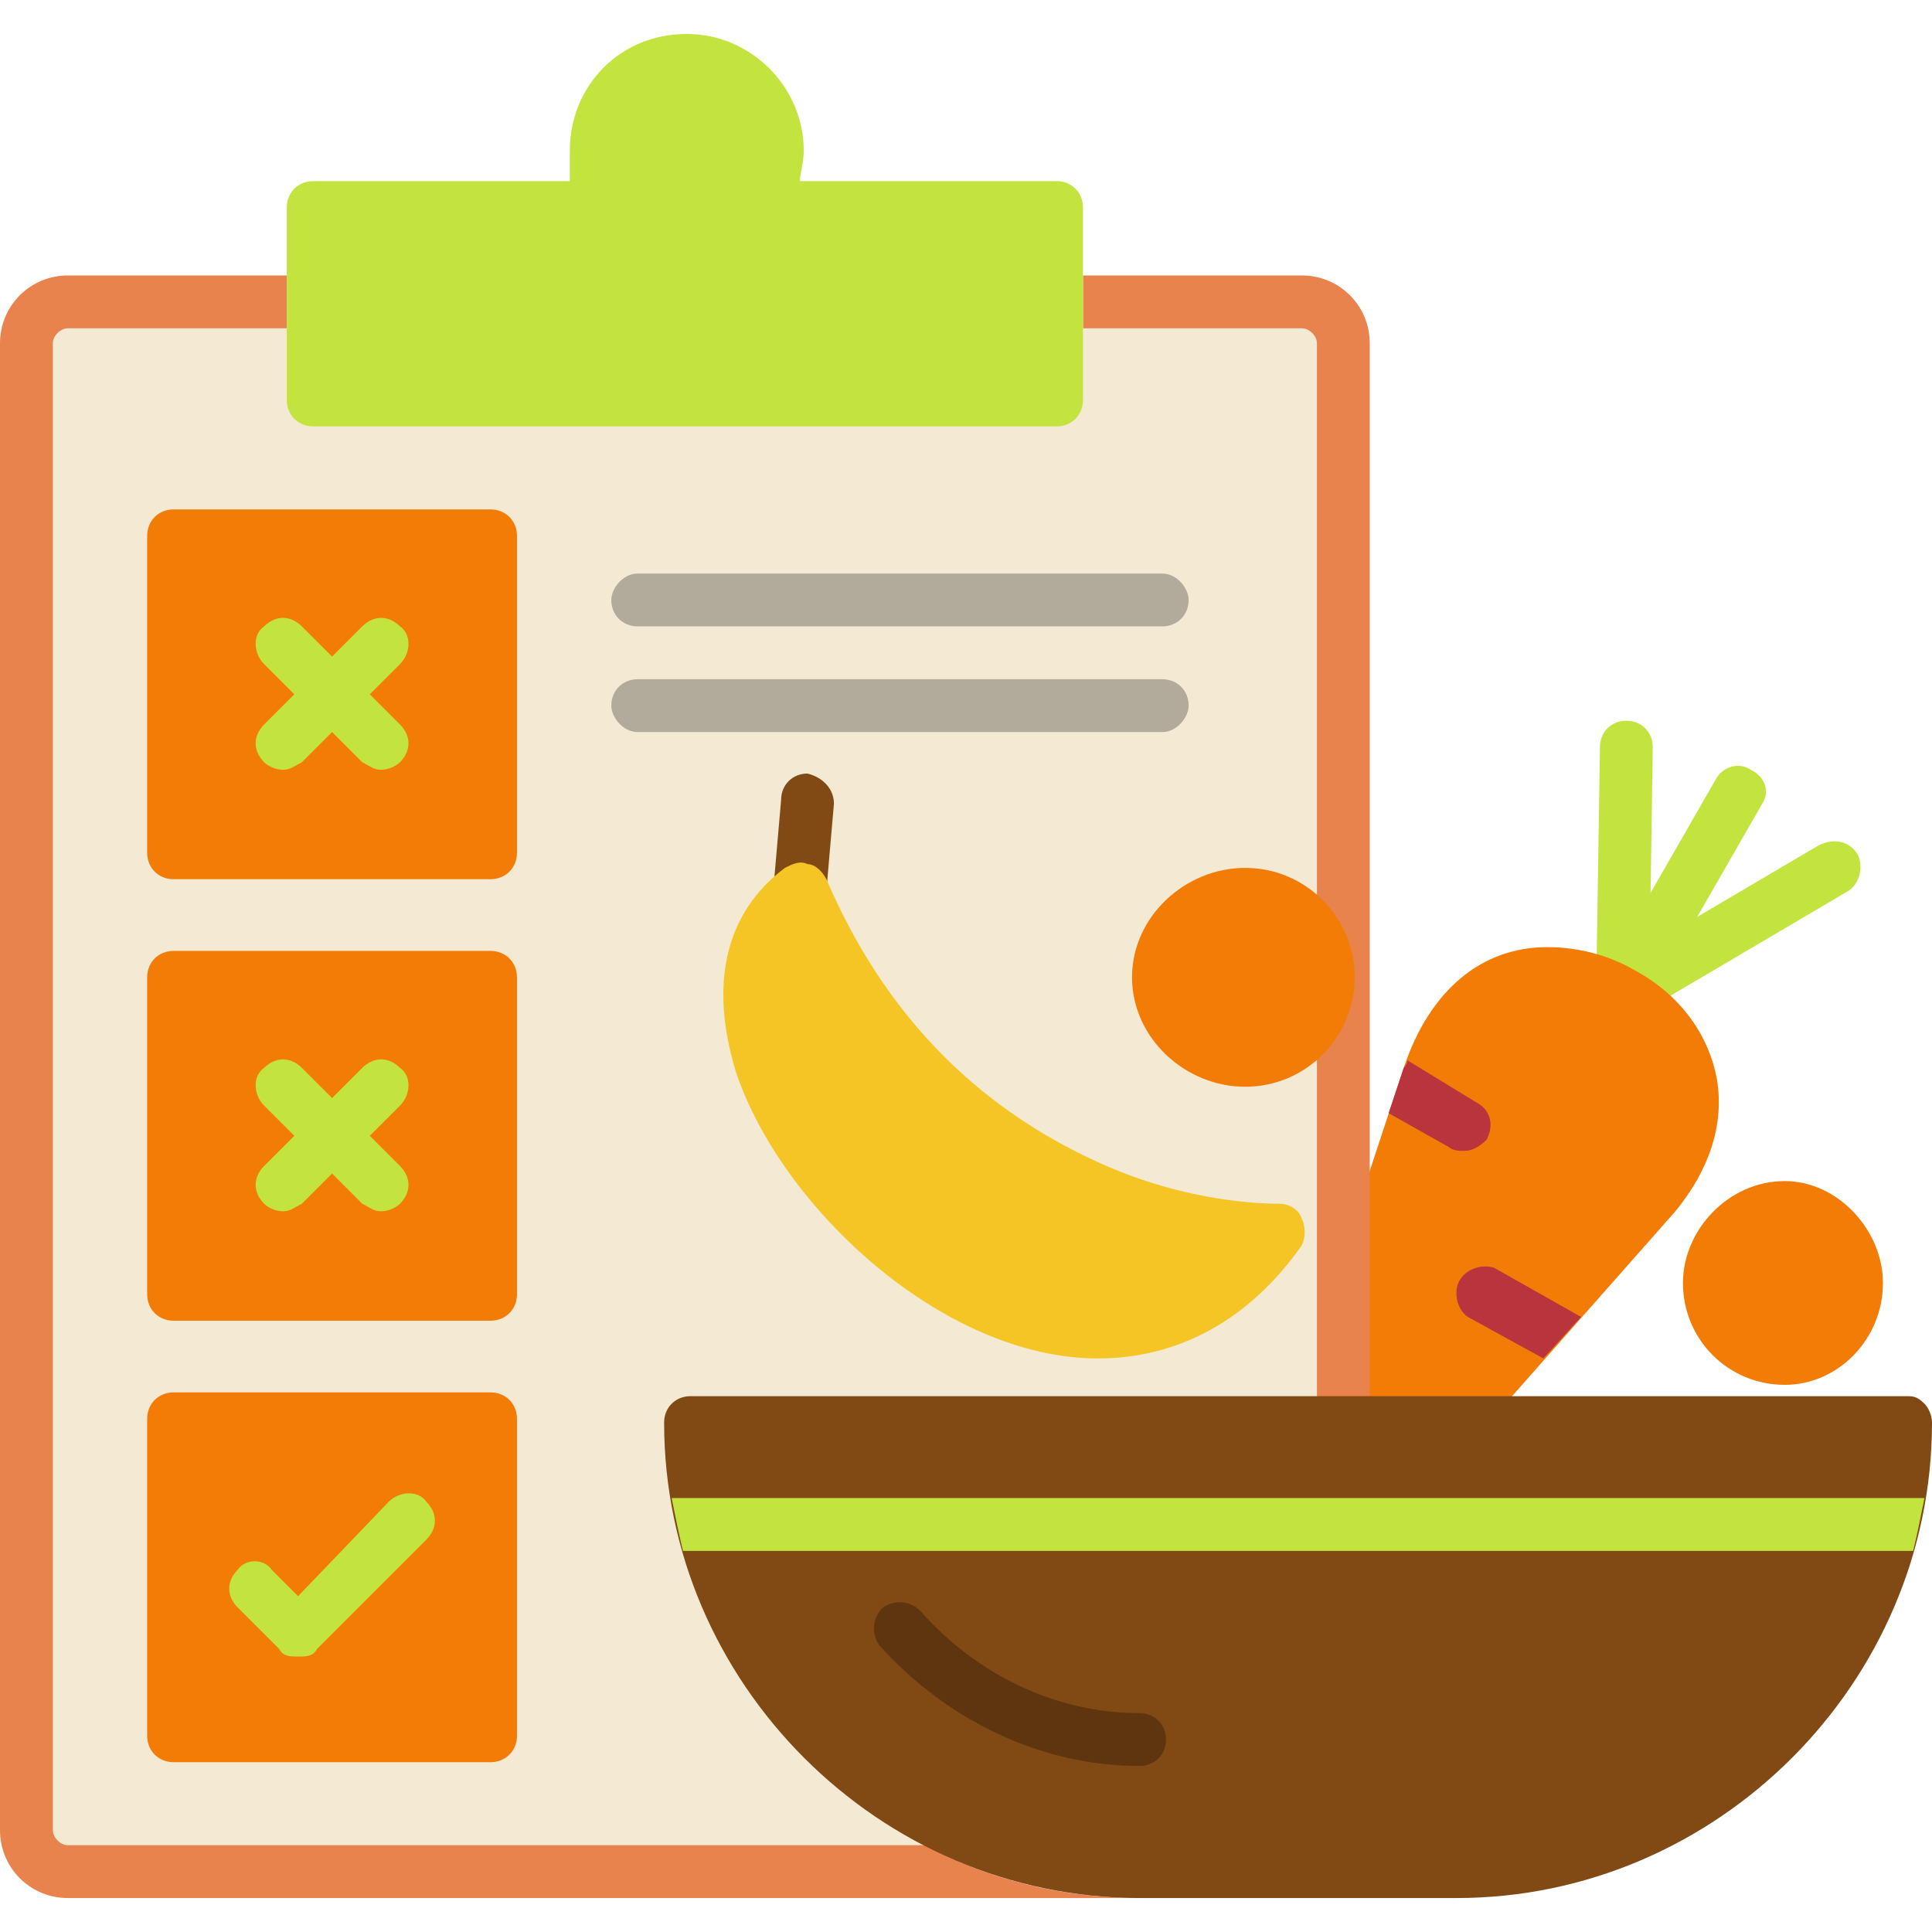 <?xml version="1.0" encoding="UTF-8"?> <svg xmlns="http://www.w3.org/2000/svg" width="512" height="512" viewBox="0 0 512 512" fill="none"><path fill-rule="evenodd" clip-rule="evenodd" d="M430 270H426C423 268 422 263 424 260L455 206C457 203 461 202 464 204C468 206 469 210 467 213L436 267C435 269 432 270 430 270Z" fill="#C3E43F"></path><path fill-rule="evenodd" clip-rule="evenodd" d="M430 270C426 270 423 267 423 263L424 198C424 194 427 191 431 191C435 191 438 194 438 198L437 264C437 267 434 270 430 270Z" fill="#C3E43F"></path><path fill-rule="evenodd" clip-rule="evenodd" d="M430 270C428 270 425 269 424 267C422 264 423 259 426 257L482 224C486 222 490 223 492 226C494 229 493 234 490 236L434 269C432 270 431 270 430 270Z" fill="#C3E43F"></path><path fill-rule="evenodd" clip-rule="evenodd" d="M385 384H348C346 384 344 383 343 381C341 379 341 377 342 374L372 283C379 262 393 251 410 251C418 251 426 253 433 257C446 264 453 275 455 286C457 298 453 310 444 321L391 381C389 383 387 384 385 384Z" fill="#F27C06"></path><path fill-rule="evenodd" clip-rule="evenodd" d="M363 370V91C363 81 355 73 345 73H287V106C287 110 284 113 280 113H83C79 113 76 110 76 106V73H18C8 73 0 81 0 91V485C0 495 8 503 18 503H302C281 503 262 498 245 489C204 468 176 425 176 377C176 373 179 370 183 370H363ZM308 180C312 180 315 183 315 187C315 190 312 194 308 194H169C165 194 162 190 162 187C162 183 165 180 169 180H308ZM137 376V460C137 464 134 467 130 467H46C42 467 39 464 39 460V376C39 372 42 369 46 369H130C134 369 137 372 137 376ZM137 259V343C137 347 134 350 130 350H46C42 350 39 347 39 343V259C39 255 42 252 46 252H130C134 252 137 255 137 259ZM137 142V226C137 230 134 233 130 233H46C42 233 39 230 39 226V142C39 138 42 135 46 135H130C134 135 137 138 137 142ZM315 159C315 163 312 166 308 166H169C165 166 162 163 162 159C162 156 165 152 169 152H308C312 152 315 156 315 159Z" fill="#E8834D"></path><path fill-rule="evenodd" clip-rule="evenodd" d="M90 81C90 84 87 87 83 87H18C16 87 14 89 14 91V485C14 487 16 489 18 489H304C321 399 349 456 349 370V91C349 89 347 87 345 87H280C276 87 273 84 273 81H90Z" fill="#F4E9D3"></path><path fill-rule="evenodd" clip-rule="evenodd" d="M308 166H169C165 166 162 163 162 159C162 156 165 152 169 152H308C312 152 315 156 315 159C315 163 312 166 308 166ZM308 194H169C165 194 162 190 162 187C162 183 165 180 169 180H308C312 180 315 183 315 187C315 190 312 194 308 194Z" fill="#B2AA9A"></path><path fill-rule="evenodd" clip-rule="evenodd" d="M130 233H46C42 233 39 230 39 226V142C39 138 42 135 46 135H130C134 135 137 138 137 142V226C137 230 134 233 130 233ZM130 350H46C42 350 39 347 39 343V259C39 255 42 252 46 252H130C134 252 137 255 137 259V343C137 347 134 350 130 350ZM130 467H46C42 467 39 464 39 460V376C39 372 42 369 46 369H130C134 369 137 372 137 376V460C137 464 134 467 130 467Z" fill="#F27C06"></path><path fill-rule="evenodd" clip-rule="evenodd" d="M75 204C73 204 71 203 70 202C67 199 67 195 70 192L96 166C99 163 103 163 106 166C109 168 109 173 106 176L80 202C78 203 77 204 75 204Z" fill="#C3E43F"></path><path fill-rule="evenodd" clip-rule="evenodd" d="M101 204C99 204 98 203 96 202L70 176C67 173 67 168 70 166C73 163 77 163 80 166L106 192C109 195 109 199 106 202C105 203 103 204 101 204ZM75 321C73 321 71 320 70 319C67 316 67 312 70 309L96 283C99 280 103 280 106 283C109 285 109 290 106 293L80 319C78 320 77 321 75 321Z" fill="#C3E43F"></path><path fill-rule="evenodd" clip-rule="evenodd" d="M101 321C99 321 98 320 96 319L70 293C67 290 67 285 70 283C73 280 77 280 80 283L106 309C109 312 109 316 106 319C105 320 103 321 101 321ZM79 439C77 439 75 439 74 437L63 426C60 423 60 419 63 416C65 413 70 413 72 416L79 423L103 398C106 395 111 395 113 398C116 401 116 405 113 408L84 437C83 439 81 439 79 439ZM280 113H83C79 113 76 110 76 106V55C76 51 79 48 83 48H151V40C151 23 164 9 182 9C199 9 213 23 213 40C213 43 212 46 212 48H280C284 48 287 51 287 55V106C287 110 284 113 280 113Z" fill="#C3E43F"></path><path fill-rule="evenodd" clip-rule="evenodd" d="M190 384C194 442 243 489 302 489H386C445 489 494 442 498 384H190Z" fill="black"></path><path fill-rule="evenodd" clip-rule="evenodd" d="M386 503H302C233 503 176 446 176 377C176 373 179 370 183 370H505C507 370 508 370 510 372C511 373 512 375 512 377C512 446 455 503 386 503Z" fill="#814913"></path><path fill-rule="evenodd" clip-rule="evenodd" d="M301.999 467.999C275.999 467.999 250.999 455.999 232.999 435.999C230.999 432.999 230.999 428.999 233.999 425.999C236.999 423.999 240.999 423.999 243.999 426.999C258.999 443.999 279.999 453.999 301.999 453.999C305.999 453.999 308.999 456.999 308.999 460.999C308.999 464.999 305.999 467.999 301.999 467.999Z" fill="#5E350E"></path><path fill-rule="evenodd" clip-rule="evenodd" d="M181 411C180 407 179 402 178 397H510C509 402 508 407 507 411H181Z" fill="#C3E43F"></path><path fill-rule="evenodd" clip-rule="evenodd" d="M212 242C208 242 205 239 205 235L207 212C207 208 210 205 214 205C218 206 221 209 221 213L219 236C219 240 216 242 212 242Z" fill="#814913"></path><path fill-rule="evenodd" clip-rule="evenodd" d="M368 295L372 283C372 283 373 282 373 281L391 292C395 294 396 298 394 302C392 304 390 305 388 305C387 305 385 305 384 304L368 295ZM419 349L409 360L389 349C386 347 385 342 387 339C389 336 393 335 396 336L419 349Z" fill="#BA343E"></path><path fill-rule="evenodd" clip-rule="evenodd" d="M330 288C314 288 300 275 300 259C300 243 314 230 330 230C346 230 359 243 359 259C359 275 346 288 330 288ZM473 367C458 367 446 355 446 340C446 326 458 313 473 313C487 313 499 326 499 340C499 355 487 367 473 367Z" fill="#F27C06"></path><path fill-rule="evenodd" clip-rule="evenodd" d="M291 360C250 360 207 320 195 284C188 261 192 242 208 230C210 229 212 228 214 229C216 229 218 231 219 233C234 268 258 293 291 308C315 319 336 319 339 319C341 319 344 320 345 323C346 325 346 328 345 330C331 350 312 360 291 360Z" fill="#F5C525"></path></svg> 